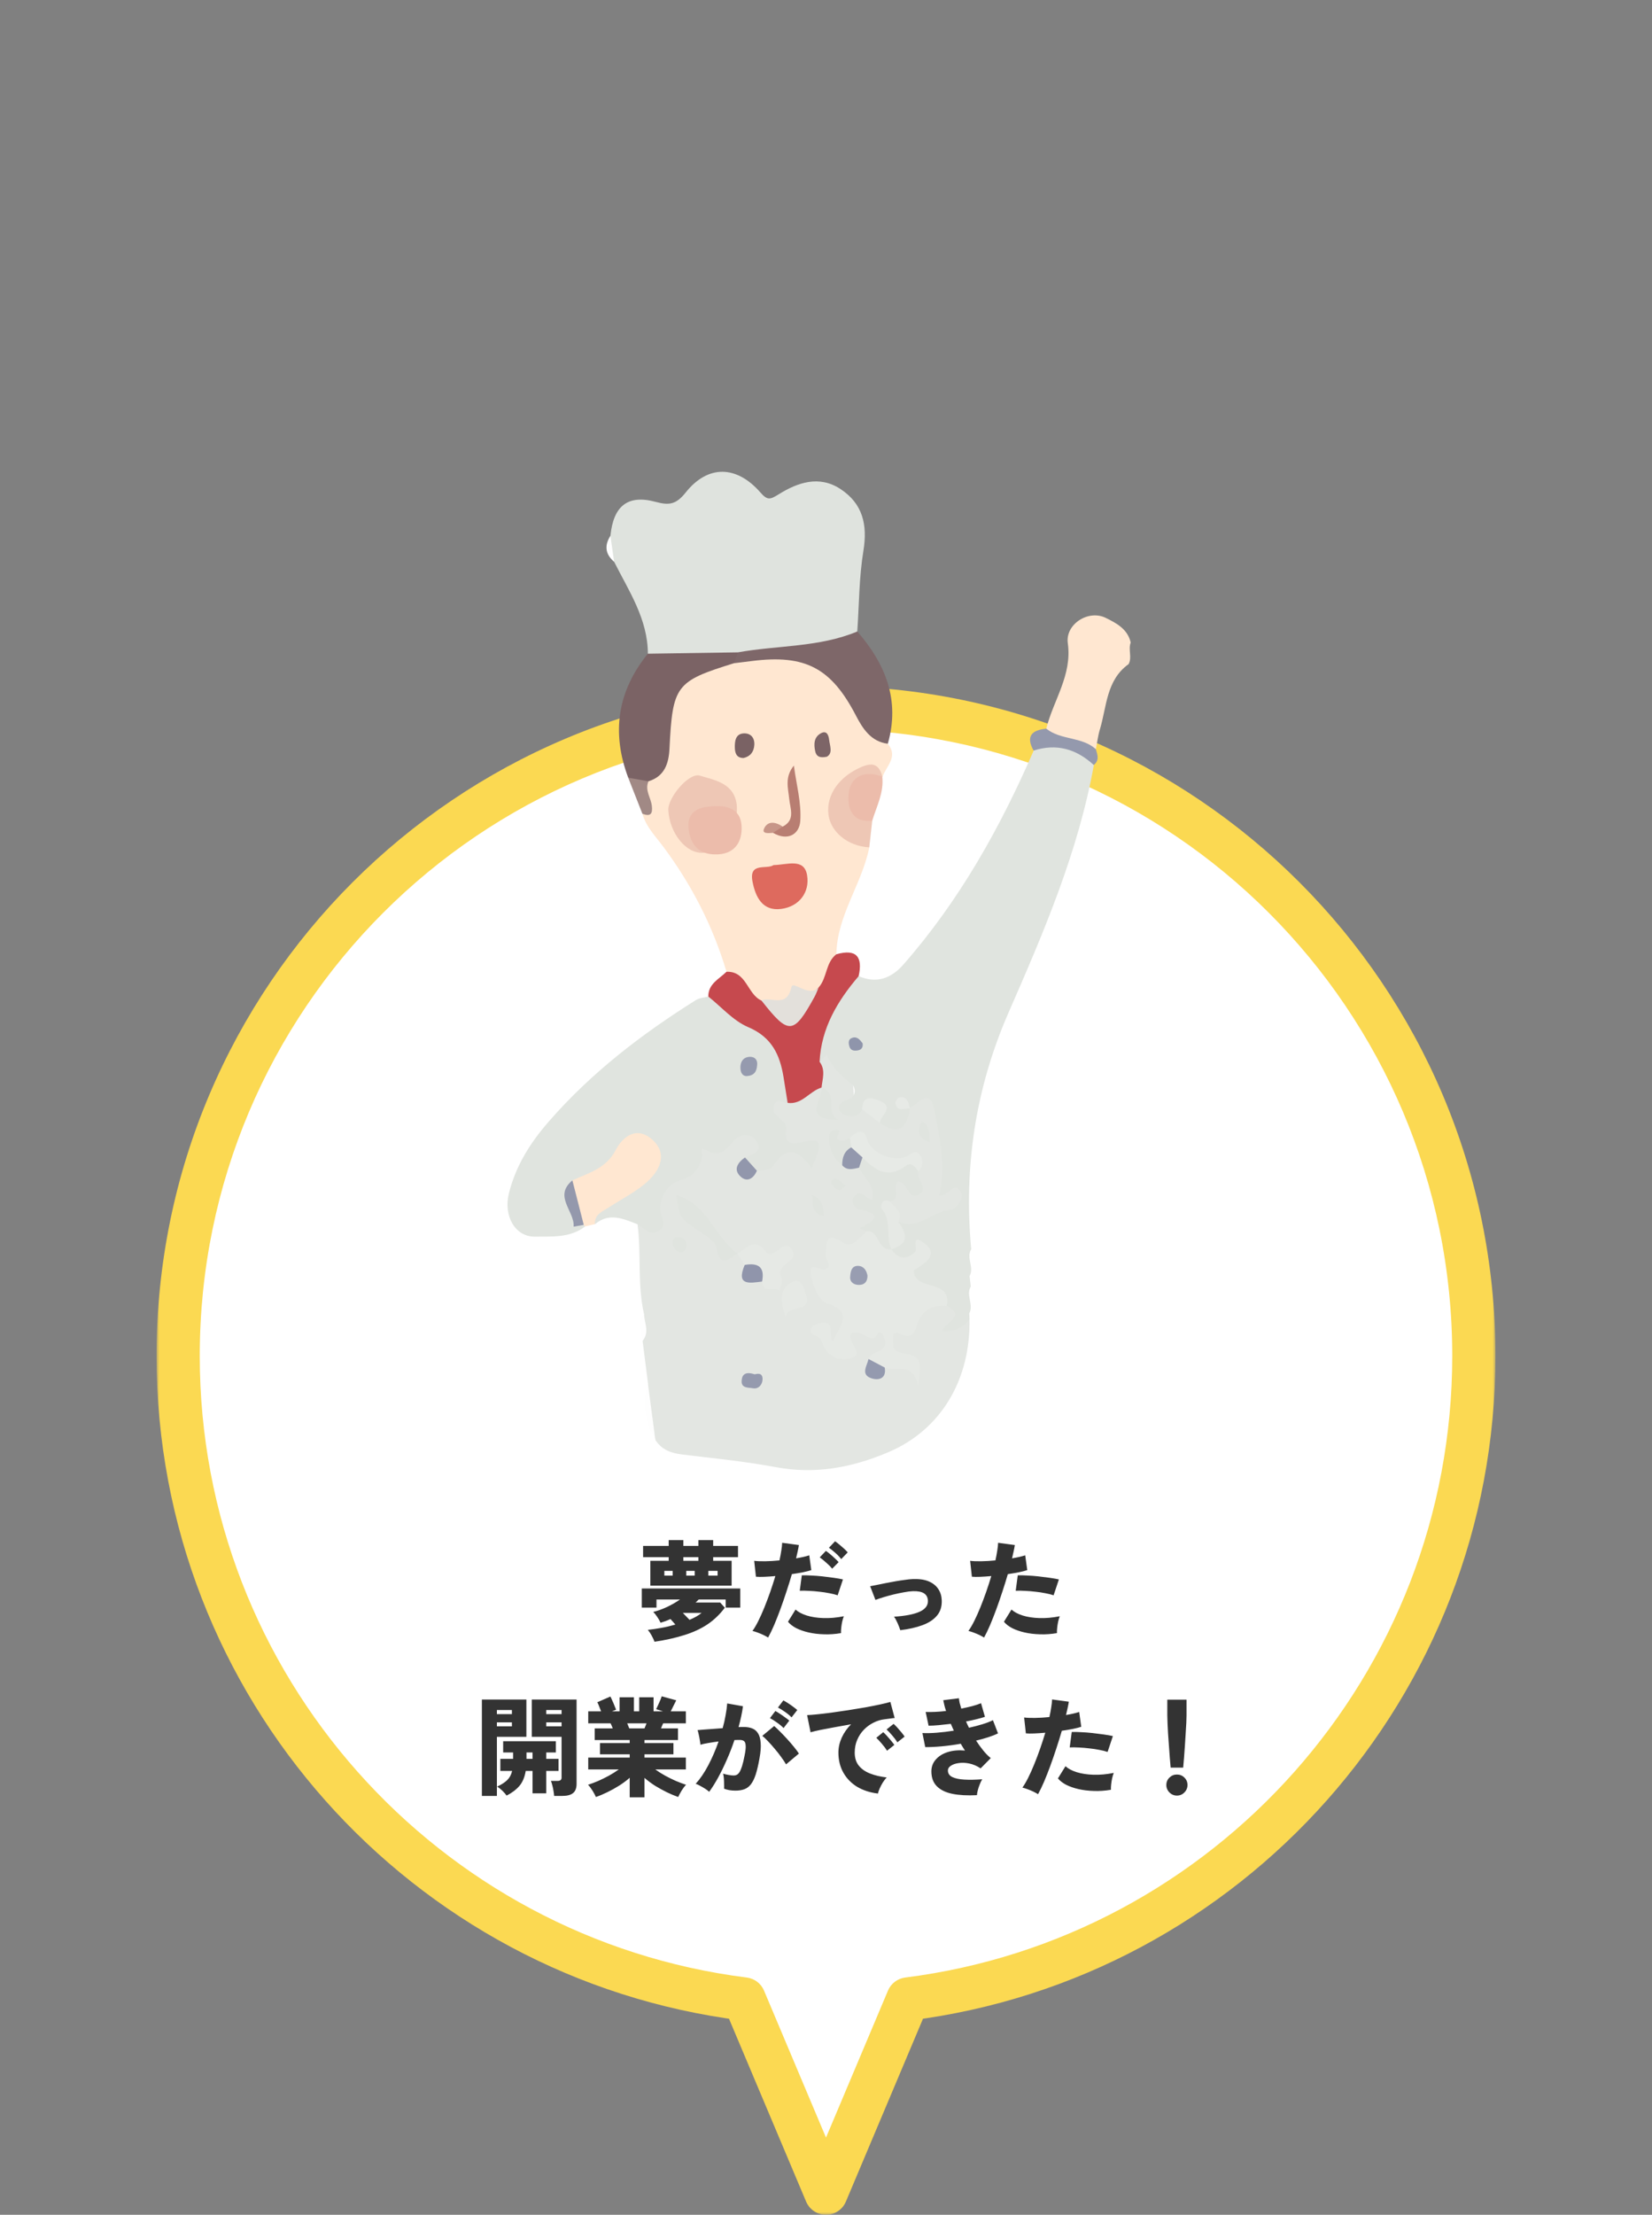 <svg width="306" height="410" viewBox="0 0 306 410" fill="none" xmlns="http://www.w3.org/2000/svg">
<rect x="0" y="0" width="306" height="410" fill="#808080" stroke="none"/>
<mask id="path-1-outside-1_62_373" maskUnits="userSpaceOnUse" x="29" y="127" width="248" height="283" fill="black">
<rect fill="white" x="29" y="127" width="248" height="283"/>
<path fill-rule="evenodd" clip-rule="evenodd" d="M168.167 370.051C227.281 362.595 273 312.137 273 251C273 184.726 219.274 131 153 131C86.726 131 33 184.726 33 251C33 312.137 78.719 362.595 137.833 370.051L153 406L168.167 370.051Z"/>
</mask>
<path fill-rule="evenodd" clip-rule="evenodd" d="M168.167 370.051C227.281 362.595 273 312.137 273 251C273 184.726 219.274 131 153 131C86.726 131 33 184.726 33 251C33 312.137 78.719 362.595 137.833 370.051L153 406L168.167 370.051Z" fill="white"/>
<path d="M168.167 370.051L167.667 366.082C166.251 366.261 165.037 367.18 164.482 368.496L168.167 370.051ZM137.833 370.051L141.518 368.496C140.963 367.18 139.749 366.261 138.333 366.082L137.833 370.051ZM153 406L149.315 407.555C149.94 409.037 151.392 410 153 410C154.608 410 156.06 409.037 156.685 407.555L153 406ZM269 251C269 310.096 224.806 358.875 167.667 366.082L168.668 374.019C229.756 366.314 277 314.178 277 251H269ZM153 135C217.065 135 269 186.935 269 251H277C277 182.517 221.483 127 153 127V135ZM37 251C37 186.935 88.935 135 153 135V127C84.517 127 29 182.517 29 251H37ZM138.333 366.082C81.194 358.875 37 310.096 37 251H29C29 314.178 76.244 366.314 137.332 374.019L138.333 366.082ZM156.685 404.445L141.518 368.496L134.147 371.606L149.315 407.555L156.685 404.445ZM164.482 368.496L149.315 404.445L156.685 407.555L171.853 371.606L164.482 368.496Z" fill="#FBD952" mask="url(#path-1-outside-1_62_373)"/>
<path d="M119.29 243.241C118.026 237.769 118.819 232.141 118.084 226.635C119.671 226.243 121.625 226.526 121.15 223.648C120.775 221.423 122.433 219.295 124.114 218.458C126.639 217.196 128.293 215.705 128.907 212.99C129.115 212.07 129.901 211.652 130.75 211.825C132.689 212.213 134.085 211.429 135.561 210.261C137.243 208.927 139.282 208.804 140.737 210.623C142.263 212.543 140.768 213.852 139.375 215.045C138.959 215.437 138.169 215.995 138.569 216.417C139.258 217.146 139.832 216.068 140.49 215.842C143.232 213.563 146.026 211.46 149.115 212.859C145.133 213.89 144.342 209.898 142.937 207.012C141.662 204.393 142.524 202.553 145.887 202.818C148.155 203.097 149.731 200.467 152.139 201.305C153.796 202.666 152.419 203.923 152.212 205.238C152.631 203.983 153.775 202.786 152.254 201.407C150.931 199.914 151.325 198.084 151.249 196.339C151.582 195.432 151.91 194.203 153.069 194.453C156.928 195.26 159.563 202.248 157.274 205.352C158.078 204.96 159.037 206.238 159.781 205.116C161.464 204.901 162.233 206.46 163.521 207.014C165.691 208.161 166.851 207.028 167.687 205.162C167.906 204.774 168.175 204.424 168.466 204.086C172.345 201.942 173.157 202.274 174.395 205.995C175.491 209.31 174.618 212.834 175.689 216.123C176.129 217.462 175.349 218.976 177.913 219.669C180.09 220.259 178.841 223.211 177.444 223.93C174.183 225.604 171.132 228.808 166.827 226.729C165.75 225.438 164.958 223.984 164.516 222.353C165.003 219.955 164.279 216.079 168.977 218.918C169.486 219.224 169.171 217.671 169.384 217.014C169.341 216.412 169.384 215.295 168.82 215.457C164.259 216.755 161.41 214.293 158.75 211.213C158.621 211.062 158.154 211.292 157.87 211.469C156.526 212.093 155.235 212.512 154.423 210.629C154.543 212.362 155.636 213.497 156.688 214.646C157.567 215.269 158.644 215.448 159.592 215.923C161.465 217.979 164.635 219.821 160.871 222.893C160.178 223.46 160.954 223.409 161.086 223.472C164.6 225.209 161.599 226.856 161.026 228.549C160.666 229.54 159.903 230.35 159.015 230.548C156.195 231.184 154.989 232.689 153.404 235.363C151.441 238.665 153.211 239.163 154.726 240.55C157.487 243.075 157.727 245.771 155.282 247.923C154.09 248.973 153.264 248.592 152.385 246.199C153.01 248.662 153.826 249.637 155.358 249.771C157.43 249.951 156.529 248.278 156.716 247.368C157.106 245.502 158.499 245.53 159.704 245.956C161.232 246.501 163.376 244.63 164.351 247.135C165.24 249.438 163.619 250.728 162.302 252.116C162.161 252.537 161.802 253.089 162.319 253.35C162.938 253.663 163.458 253.002 164.032 252.802C165.823 252.117 167.564 252.082 169.255 252.697C168.804 251.389 167.627 251.501 166.608 251.211C164.177 250.523 164.52 247.083 164.867 247.001C169.026 245.976 170.063 239.6 175.41 240.868C178.845 241.402 177.736 243.421 177.036 245.43C178.113 245.719 178.249 243.595 179.581 244.15C179.806 255.268 174.411 264.707 164.395 268.897C157.602 271.74 150.915 272.953 143.633 271.589C137.925 270.521 132.123 269.956 126.355 269.255C124.31 269.006 122.575 268.387 121.418 266.601C120.231 263.152 119.77 259.607 120.013 255.968C119.688 253.393 119.354 250.811 119.028 248.235C119.986 246.624 118.43 244.869 119.314 243.253L119.29 243.241Z" fill="#E3E6E2"/>
<path d="M168.552 205.179C168.011 208.776 166.464 210.304 162.992 207.881C162.081 206.802 163.079 203.225 159.703 205.36C158.797 207.36 156.587 206.628 155.973 206.08C154.671 204.92 155.651 204.03 157.196 203.49C158.608 202.996 158.553 201.299 157.722 200.663C155.762 199.166 154.138 197.508 153.112 195.274C152.678 195.697 152.252 196.126 151.817 196.549C151.52 196.405 151.156 196.249 151.076 195.974C149.773 191.816 154.681 182.456 159.058 180.7C162.379 182.148 165.101 181.101 167.339 178.553C177.689 166.755 185.254 153.255 191.475 138.938C195.935 136.096 199.878 137.045 202.617 141.606C199.724 157.693 193.311 172.606 186.826 187.419C180.652 201.533 178.511 216.057 179.895 231.242C178.922 232.848 180.501 234.615 179.595 236.227C179.672 236.867 179.75 237.515 179.82 238.157C178.855 239.762 180.41 241.51 179.54 243.124C179.555 243.459 179.57 243.793 179.586 244.135C178.435 245.794 176.766 246.558 174.578 246.428C174.756 244.839 179.16 243.731 175.369 241.722C174.46 240.877 173.896 239.825 172.581 239.223C167.231 236.763 167.196 236.336 171.028 231.514C168.959 233.345 167.189 234.786 165.099 232.363C164.89 231.944 164.84 231.512 164.927 231.062C166.183 229.66 166.013 227.824 166.393 226.157C170.119 227.838 172.69 224.155 176.09 223.977C176.954 223.929 178.817 221.92 177.943 220.565C176.607 218.481 175.469 221.718 173.961 221.317C175.257 215.843 174.055 210.509 173.015 205.299C172.23 201.35 170.102 204.177 168.546 205.187C168.318 205.012 168.097 204.837 167.858 204.685C168.091 204.845 168.325 205.011 168.546 205.187L168.552 205.179Z" fill="#E0E4DF"/>
<path d="M161.021 156.858C159.667 163.664 155.028 169.463 154.924 176.652C154.981 179.3 153.804 181.409 152.054 183.278C151.14 183.948 150.113 184.639 149.004 184.164C148.089 183.773 147.646 182.354 146.832 184.502C145.77 187.312 143.13 186.103 140.997 185.953C138.106 184.726 136.743 181.885 134.572 179.897C132.061 171.465 128.094 163.753 122.843 156.722C121.394 154.778 119.666 153.053 118.996 150.64C120.595 148.454 117.597 145.47 120.25 143.46C121.901 141.727 122.596 139.683 122.793 137.294C123.738 126.007 124.956 124.595 135.82 121.507C139.521 120.843 143.17 120.887 146.933 121.414C153.111 122.281 157.576 124.792 159.53 131.117C160.345 133.738 162.634 135.616 164.443 137.688C166.467 140.105 164.113 141.835 163.47 143.829C159.16 141.714 157.333 144.662 155.457 147.682C153.55 150.743 155.446 152.474 157.56 154.192C158.691 155.111 159.973 155.841 161.022 156.865L161.021 156.858Z" fill="#FFE7D1"/>
<path d="M120.006 121.014C119.984 114.587 116.494 109.431 113.757 103.999C112.792 102.503 112.665 100.881 113.071 99.189C113.616 93.682 116.263 91.511 121.398 92.895C123.893 93.568 125.194 93.447 127.014 91.166C131.149 85.982 136.465 86.136 140.862 91.18C142.163 92.669 142.665 92.478 144.227 91.511C147.762 89.311 151.721 87.939 155.667 90.519C159.792 93.222 160.723 97.115 159.929 101.96C159.122 106.872 159.138 111.917 158.794 116.9C157.57 119.212 155.268 119.502 153.053 119.904C147.675 120.885 142.192 120.965 136.775 121.652C131.162 121.962 125.502 123.58 119.999 121.015L120.006 121.014Z" fill="#DFE3DE"/>
<path d="M145.896 204.163C145.089 204.365 144.099 203.018 143.445 204.436C142.365 206.78 145.841 206.957 145.599 209.059C145.244 212.186 146.939 211.779 149.252 211.291C152.162 210.672 152.411 211.678 150.321 216.233C148.184 213.231 145.898 211.763 143.326 215.657C142.625 216.723 141.339 216.622 140.213 216.734C139.025 216.321 137.953 215.797 138.001 214.276C139.515 213.667 141.547 213.098 139.929 210.986C138.947 209.697 137.092 209.883 136.021 211.078C134.58 212.687 133.489 214.338 130.93 212.964C129.364 212.125 130.202 213.434 130.067 214.073C129.574 216.435 128.418 217.817 125.725 218.582C123.793 219.13 122.14 221.565 122.309 224.066C122.401 225.421 123.755 226.815 121.958 227.886C120.29 228.882 119.323 227.262 118.1 226.641C115.472 225.627 112.844 224.394 110.205 226.623C108.724 224.214 110.948 223.555 112.215 222.568C114.391 220.876 117.062 219.836 118.993 217.84C120.512 216.272 121.806 214.162 119.79 212.3C117.799 210.464 116.014 212.177 114.969 213.793C113.076 216.735 110.282 218.179 107.209 219.338C104.91 222.034 106.602 224.268 108.027 226.523C108.151 226.689 108.269 226.864 108.387 227.038C105.608 229.198 102.188 228.889 99.069 228.927C95.418 228.971 93.236 225.082 94.251 220.969C95.509 215.873 98.145 211.633 101.659 207.607C109.528 198.573 118.842 191.447 128.893 185.138C129.549 184.73 130.435 184.686 131.213 184.48C141.577 187.244 147.666 195.408 145.904 204.162L145.896 204.163Z" fill="#E0E4DF"/>
<path d="M145.896 204.163C145.641 202.566 145.395 200.974 145.132 199.378C144.455 195.247 142.949 191.986 138.587 190.141C135.821 188.97 133.64 186.413 131.197 184.475C131.185 182.114 133.199 181.241 134.565 179.898C138.311 179.739 138.388 184.037 141.031 185.217C143.475 185.443 144.725 189.257 147.061 188.115C148.964 187.183 149.806 184.365 151.633 182.8C153.234 181.023 152.891 178.208 154.917 176.654C158.661 175.596 159.846 177.144 159.044 180.709C155.123 185.301 152.12 190.314 151.811 196.557C152.963 198.08 152.34 199.728 152.167 201.353L152.193 201.327C149.951 201.967 148.594 204.538 145.896 204.163Z" fill="#C6494E"/>
<path d="M120.006 121.014C125.562 120.931 131.117 120.848 136.665 120.766C137.39 121.768 136.375 122.165 135.958 122.776C125.15 126.12 124.592 126.881 124.006 138.611C123.871 141.306 123.115 143.717 120.119 144.632C118.709 145.309 117.476 144.996 116.368 143.972C113.232 135.631 114.356 127.97 119.999 121.015L120.006 121.014Z" fill="#7B6365"/>
<path d="M193.8 134.886C195.109 129.622 198.623 124.996 197.79 119.071C197.297 115.567 201.591 112.798 204.806 114.377C206.746 115.328 208.882 116.436 209.441 118.951C208.939 120.246 209.733 121.663 209.053 122.938C204.896 125.915 205.019 130.778 203.736 135.014C203.373 136.203 203.233 137.465 202.985 138.69C199.849 137.598 195.81 138.694 193.801 134.893L193.8 134.886Z" fill="#FFE7D1"/>
<path d="M135.958 122.776C136.192 122.109 136.426 121.442 136.666 120.766C144.039 119.441 151.717 119.861 158.801 116.899C164.021 122.917 166.756 129.614 164.45 137.68C161.304 137.291 159.79 134.85 158.556 132.49C154.004 123.721 149.234 121.111 139.334 122.36C138.212 122.508 137.088 122.634 135.958 122.776Z" fill="#7E6769"/>
<path d="M106.025 218.514C109.029 217.108 112.259 216.367 114.082 212.835C115.27 210.534 117.9 208.293 120.886 211.021C123.614 213.507 122.289 216.381 120.351 218.319C118.238 220.434 115.377 221.814 112.818 223.483C111.613 224.272 110.105 224.763 110.189 226.617C109.586 226.756 108.982 226.894 108.372 227.033L108.122 226.751C105.994 224.37 105.132 221.668 106.019 218.522L106.025 218.514Z" fill="#FFE7D1"/>
<path d="M161.021 156.858C157 156.651 153.831 153.975 153.45 150.763C153.011 147.047 155.558 143.682 159.582 141.973C161.937 140.974 162.878 141.728 163.469 143.822L163.426 143.777C157.428 146.215 157.155 147.414 161.567 151.907C161.382 153.556 161.205 155.203 161.02 156.851L161.021 156.858Z" fill="#EEC7B5"/>
<path d="M161.568 151.914C157.498 152.386 156.893 149.08 157.223 146.71C157.656 143.617 160.295 142.552 163.427 143.784C163.748 146.711 162.386 149.246 161.568 151.914Z" fill="#ECBCAB"/>
<path d="M193.8 134.886C196.492 137.047 200.37 136.337 202.984 138.683C203.296 139.717 203.683 140.763 202.596 141.616C199.381 138.654 195.714 137.581 191.455 138.948C189.963 136.292 191.114 135.153 193.793 134.887L193.8 134.886Z" fill="#9499AD"/>
<path d="M116.368 143.972C117.619 144.195 118.868 144.41 120.119 144.632C119.398 146.257 120.545 147.634 120.736 149.137C120.936 150.647 120.5 151.224 118.989 150.641C118.118 148.422 117.239 146.198 116.369 143.979L116.368 143.972Z" fill="#A18985"/>
<path d="M119.99 255.957C120.458 259.501 120.926 263.045 121.394 266.59C119.38 263.249 118.919 259.704 119.99 255.957Z" fill="#FEFEFE"/>
<path d="M119.29 243.241C119.35 244.908 120.375 246.638 119.005 248.224C119.004 246.556 117.891 244.83 119.29 243.241Z" fill="#FEFEFE"/>
<path d="M113.071 99.189C113.297 100.79 113.531 102.397 113.758 103.999C112.11 102.6 111.919 100.987 113.071 99.189Z" fill="#FEFEFE"/>
<path d="M165.092 231.259C166.38 232.984 167.662 233.385 169.505 231.774C170.062 231.283 168.576 228.063 171.319 230.225C172.87 231.446 172.715 232.6 171.331 233.749C170.619 234.34 169.81 234.805 169.207 235.222C169.55 239.207 176.361 236.61 175.363 241.738C172.411 241.484 170.546 242.754 169.748 245.632C169.412 246.854 168.72 247.648 167.282 247.172C166.486 246.911 165.345 245.914 165.382 247.796C165.4 248.818 165.226 250.106 166.853 250.403C170.593 251.087 170.801 251.447 170.065 256.562C169.077 251.96 165.972 253.979 163.881 253.158C162.311 253.732 161.622 252.616 160.894 251.585C161.203 250.718 161.976 250.477 162.733 250.172C164.129 249.607 164.18 248.386 163.655 247.351C162.673 245.396 162.448 247.906 161.703 247.799C160.331 247.6 159.228 246.232 157.736 246.787C156.657 248.473 160.283 250.503 157.742 251.373C155.468 252.156 152.955 251.069 152.128 248.135C151.838 247.098 149.642 247.417 150.275 245.842C150.49 245.308 151.589 244.936 152.324 244.854C154.746 244.585 153.323 246.931 154.266 248.372C155.551 245.306 158.319 242.892 153.051 241.218C151.631 240.769 150.482 237.827 150.188 235.883C149.799 233.323 151.808 235.245 152.725 234.985C154.516 234.478 152.82 233.268 152.947 232.403C153.21 230.627 152.478 227.578 156.238 230.073C157.994 231.239 159.255 228.768 160.703 227.882C163.504 227.263 163.975 229.673 165.09 231.245L165.092 231.259Z" fill="#E6E9E5"/>
<path d="M165.092 231.259C162.504 231.601 162.968 227.97 160.705 227.896C160.15 227.845 159.006 227.491 159.416 227.276C162.338 225.749 163.326 224.756 159.121 223.877C158.053 223.653 157.638 222.288 158.169 221.545C159.305 219.954 160.324 221.853 161.499 222.108C162.254 219.411 159.984 218.065 159.118 216.161C158.707 215.096 159.147 214.387 160.067 213.87C162.645 214.839 164.937 217.184 168.122 215.045C169.029 214.435 170.358 215.144 170.079 216.798C169.692 218.297 172.157 220.064 170.192 221.142C168.209 222.238 168.247 218.985 166.35 218.687C165.134 219.506 167.024 221.905 164.903 222.411C164.424 225.371 166.986 228.266 165.085 231.26L165.092 231.259Z" fill="#E0E4DF"/>
<path d="M137.943 234.165C137.492 233.464 137.042 232.77 136.591 232.069C138.281 231.129 139.754 228.93 141.862 231.709C143.332 233.651 145.488 228.377 146.907 231.811C147.681 233.676 143.467 233.955 144.775 236.598C145.062 237.167 144.546 238.135 144.402 238.922C143.429 238.151 141.325 239.555 141.158 237.237C140.356 235.931 139.227 234.968 137.943 234.165Z" fill="#E6E9E5"/>
<path d="M136.591 232.069C134.983 232.961 133.399 234.926 132.724 230.978C132.474 229.526 130.039 228.37 128.492 227.236C125.923 225.344 125.879 225.394 125.28 221.245C131.081 222.914 132.4 229.023 136.591 232.069Z" fill="#E0E4DF"/>
<path d="M170.088 216.804C169.522 216.008 168.796 215.058 167.812 215.802C164.485 218.305 162.085 216.632 159.754 214.27C158.277 214.611 157.754 213.525 157.156 212.543C156.977 211.857 156.992 211.19 157.432 210.59C159.084 209.036 160.144 209.137 160.61 210.895C161.261 213.332 165.261 215.152 167.782 214.131C168.622 213.794 169.461 212.666 170.325 213.73C171.085 214.661 171.081 215.853 170.088 216.804Z" fill="#E7EAE6"/>
<path d="M165.092 231.259C164.011 228.893 165.237 225.988 163.303 223.749C163.035 223.441 163.3 221.621 164.911 222.41C165.6 223.585 167.415 224.311 166.393 226.157C167.965 228.371 168.477 230.307 165.092 231.259Z" fill="#E6E9E5"/>
<path d="M145.478 243.805C144.586 240.763 144.315 238.546 146.694 237.339C148.436 236.458 148.866 238.384 149.211 239.392C150.594 243.386 146.103 241.17 145.471 243.806L145.478 243.805Z" fill="#E6E9E5"/>
<path d="M159.696 205.361C159.754 202.808 161.299 203.094 162.901 203.76C165.928 205.028 162.97 206.501 162.984 207.882C161.886 207.04 160.788 206.205 159.696 205.361Z" fill="#E7EAE6"/>
<path d="M157.432 210.59C157.512 211.194 157.599 211.797 157.686 212.4C157.663 213.778 157.247 214.952 156.009 215.716C154.526 214.566 153.727 213.055 153.59 211.186C153.53 210.345 153.548 209.377 154.507 209.214C156.574 208.86 154.449 210.494 155.267 210.979C156.228 211.554 156.745 210.871 157.432 210.59Z" fill="#E0E4DF"/>
<path d="M152.166 201.345C155.459 202.359 152.643 205.737 155.236 207.311C148.54 207.288 152.326 203.555 152.192 201.32L152.166 201.345Z" fill="#E0E4DF"/>
<path d="M137.943 234.165C140.417 233.729 141.707 234.524 141.158 237.237C138.807 237.547 136.303 238.024 137.943 234.165Z" fill="#9095AB"/>
<path d="M156.002 215.717C156.002 214.327 156.339 213.112 157.678 212.401C158.367 213.02 159.064 213.644 159.753 214.263C159.544 214.898 159.327 215.526 159.119 216.161C158.028 216.378 156.904 216.782 156.001 215.709L156.002 215.717Z" fill="#9398AD"/>
<path d="M139.747 254.408C139.885 254.455 141.258 253.835 141.248 255.307C141.239 256.288 140.525 257.201 139.445 256.993C138.694 256.851 137.341 257.015 137.374 255.716C137.398 254.842 137.691 253.743 139.746 254.401L139.747 254.408Z" fill="#959AAE"/>
<path d="M137.993 214.27C138.73 215.087 139.468 215.911 140.205 216.728C139.586 218.134 138.432 218.923 137.222 217.846C135.763 216.547 136.613 215.235 137.993 214.27Z" fill="#9297AC"/>
<path d="M160.886 251.586C161.885 252.113 162.882 252.632 163.874 253.159C164.23 255.138 162.846 255.57 161.538 255.187C159.331 254.542 160.57 252.901 160.879 251.587L160.886 251.586Z" fill="#949AAF"/>
<path d="M170.743 207.589C172.335 208.454 172.127 209.981 172.214 211.417C170.223 210.817 169.733 209.541 170.743 207.589Z" fill="#E0E4DF"/>
<path d="M150.353 221.239C152.181 221.839 152.544 223.203 152.553 225.103C150.023 224.662 150.782 222.602 150.353 221.239Z" fill="#E0E4DF"/>
<path d="M126.263 231.846C125.335 231.8 124.817 231.254 124.675 230.402C124.568 229.758 124.647 229.024 125.506 228.998C126.373 228.971 127.044 229.453 127.164 230.359C127.252 231.027 126.969 231.599 126.256 231.847L126.263 231.846Z" fill="#E0E4DF"/>
<path d="M156.653 219.537C156.047 219.931 155.597 220.4 155.395 220.31C154.881 220.078 154.251 219.678 154.077 219.197C153.769 218.36 154.478 218.076 155.123 218.305C155.628 218.48 156.012 219 156.645 219.53L156.653 219.537Z" fill="#E0E4DF"/>
<path d="M159.787 193.141C159.885 193.889 159.588 194.352 158.827 194.46C158.159 194.556 157.549 194.475 157.329 193.7C157.15 193.065 157.095 192.37 157.86 192.123C158.791 191.81 159.301 192.51 159.787 193.148L159.787 193.141Z" fill="#8F95AB"/>
<path d="M168.552 205.179C167.563 205.112 166.227 205.961 165.863 204.261C165.799 203.941 166.239 203.231 166.546 203.169C168.127 202.843 168.233 204.146 168.551 205.172L168.552 205.179Z" fill="#E7EAE6"/>
<path d="M136.482 149.223C136.774 153.375 133.57 157.749 130.141 157.872C127.055 157.987 124.054 154.265 123.791 149.999C123.651 147.721 127.581 142.974 129.621 143.582C132.516 144.451 136.139 145.025 136.489 149.222L136.482 149.223Z" fill="#EEC7B5"/>
<path d="M143.271 160.146C145.825 160.094 148.95 158.782 149.495 162.016C150.021 165.114 148.102 167.811 144.709 168.259C141.215 168.72 139.937 166.022 139.391 163.219C138.66 159.512 142.063 161.023 143.271 160.146Z" fill="#DE6A5E"/>
<path d="M151.639 182.792C151.386 183.374 151.181 183.979 150.88 184.523C146.98 191.6 146.102 191.657 141.037 185.209C142.816 184.389 145.729 186.725 146.591 182.734C146.877 181.409 149.836 184.763 151.639 182.792Z" fill="#E3E0DB"/>
<path d="M144.978 153.023C147.375 151.785 146.365 149.731 146.187 147.89C145.988 145.882 145.305 143.866 147.048 141.727C147.5 145.149 148.462 148.606 148.235 151.986C148.067 154.48 145.88 155.75 143.185 154.174C142.855 152.345 143.981 152.782 144.978 153.023Z" fill="#B87E72"/>
<path d="M137.727 140.324C136.388 140.319 136.131 139.372 136.113 138.351C136.092 137.19 136.255 135.881 137.689 135.772C138.97 135.669 139.811 136.494 139.72 137.911C139.638 139.172 139.004 140.024 137.727 140.324Z" fill="#7A6264"/>
<path d="M153.152 140.087C151.806 140.367 151.203 140.008 150.999 139.069C150.713 137.739 150.758 136.416 152.1 135.72C153.146 135.172 153.485 136.129 153.574 136.915C153.706 138.082 154.323 139.427 153.152 140.087Z" fill="#7D6567"/>
<path d="M144.978 153.023C144.378 153.41 143.786 153.795 143.185 154.174C142.454 154.234 141.109 154.405 141.502 153.453C142.158 151.882 143.675 152.127 144.978 153.023Z" fill="#C79688"/>
<path d="M106.025 218.514C106.724 221.26 107.431 224.005 108.129 226.743C107.5 226.856 106.871 226.968 106.249 227.079C106.486 224.217 102.458 221.465 106.025 218.514Z" fill="#9498AC"/>
<path d="M138.552 199.179C137.796 199.323 137.262 198.881 137.168 197.95C137.064 196.94 137.39 195.975 138.394 195.711C139.349 195.46 140.35 195.84 140.25 197.082C140.185 197.976 139.992 199.003 138.545 199.18L138.552 199.179Z" fill="#959AAE"/>
<path d="M160.685 236.157C160.694 237.334 160.033 237.926 158.942 237.858C158.138 237.81 157.401 237.322 157.475 236.391C157.546 235.489 157.665 234.34 158.901 234.337C159.933 234.34 160.513 235.134 160.685 236.157Z" fill="#989DB1"/>
<path d="M131.718 149.284C134.551 148.995 137.182 149.666 137.365 152.9C137.512 155.541 136.348 158.01 132.958 158.163C129.886 158.3 128.086 156.845 127.603 153.827C127.092 150.662 128.837 149.463 131.71 149.286L131.718 149.284Z" fill="#ECBCAB"/>
<path d="M120.46 293.54V288.94H123.86V288.26H119.12V286.18H123.86V285.1H126.58V286.18H129.36V285.1H132.1V286.18H136.7V288.26H132.1V288.94H135.52V293.54H120.46ZM121.24 303.92C121.12 303.587 120.94 303.2 120.7 302.76C120.46 302.333 120.227 301.987 120 301.72C120.747 301.64 121.567 301.52 122.46 301.36C123.353 301.2 124.233 300.993 125.1 300.74C124.98 300.593 124.84 300.433 124.68 300.26C124.52 300.073 124.36 299.893 124.2 299.72C123.907 299.853 123.6 299.98 123.28 300.1C122.973 300.207 122.667 300.307 122.36 300.4C122.2 300.053 121.993 299.693 121.74 299.32C121.487 298.933 121.24 298.627 121 298.4C121.853 298.187 122.707 297.88 123.56 297.48C124.427 297.067 125.227 296.607 125.96 296.1H121.6V297.6H118.88V294.06H137.12V297.6H134.42V296.1H129.42C129.327 296.193 129.233 296.287 129.14 296.38C129.047 296.473 128.947 296.567 128.84 296.66H133.4L134.26 297.62C133.353 298.833 132.293 299.853 131.08 300.68C129.867 301.493 128.453 302.153 126.84 302.66C125.227 303.18 123.36 303.6 121.24 303.92ZM127.72 299.86C128.68 299.46 129.427 299.033 129.96 298.58H126.48C126.667 298.767 126.873 298.98 127.1 299.22C127.327 299.447 127.533 299.66 127.72 299.86ZM126.58 288.94H129.36V288.26H126.58V288.94ZM131.2 291.68H132.92V290.8H131.2V291.68ZM127.12 291.68H128.68V290.8H127.12V291.68ZM123.06 291.68H124.6V290.8H123.06V291.68ZM142.28 303.14C142.04 302.993 141.747 302.833 141.4 302.66C141.053 302.5 140.7 302.353 140.34 302.22C139.993 302.087 139.673 301.987 139.38 301.92C139.727 301.44 140.087 300.827 140.46 300.08C140.833 299.333 141.207 298.5 141.58 297.58C141.953 296.66 142.313 295.707 142.66 294.72C143.007 293.72 143.327 292.733 143.62 291.76C142.887 291.827 142.2 291.873 141.56 291.9C140.933 291.927 140.42 291.92 140.02 291.88L139.7 288.94C140.233 289.007 140.913 289.033 141.74 289.02C142.58 289.007 143.46 288.953 144.38 288.86C144.527 288.207 144.64 287.607 144.72 287.06C144.813 286.5 144.867 286.013 144.88 285.6L147.98 286.02C147.927 286.367 147.853 286.747 147.76 287.16C147.667 287.573 147.567 288.013 147.46 288.48C148.433 288.32 149.247 288.133 149.9 287.92L150.28 290.66C149.88 290.793 149.36 290.927 148.72 291.06C148.093 291.18 147.413 291.293 146.68 291.4C146.373 292.467 146.033 293.56 145.66 294.68C145.3 295.787 144.927 296.867 144.54 297.92C144.153 298.973 143.767 299.953 143.38 300.86C142.993 301.753 142.627 302.513 142.28 303.14ZM155.78 302.32C154.7 302.507 153.647 302.58 152.62 302.54C151.607 302.513 150.66 302.4 149.78 302.2C148.913 302 148.147 301.733 147.48 301.4C146.827 301.053 146.32 300.66 145.96 300.22L147.36 297.96C147.853 298.413 148.54 298.78 149.42 299.06C150.313 299.34 151.347 299.5 152.52 299.54C153.693 299.58 154.953 299.467 156.3 299.2C156.193 299.48 156.093 299.813 156 300.2C155.92 300.573 155.86 300.953 155.82 301.34C155.78 301.713 155.767 302.04 155.78 302.32ZM155.16 295.32C154.733 295.173 154.227 295.047 153.64 294.94C153.053 294.82 152.433 294.727 151.78 294.66C151.127 294.58 150.487 294.527 149.86 294.5C149.233 294.46 148.66 294.453 148.14 294.48L148.52 291.62C149.013 291.607 149.593 291.62 150.26 291.66C150.94 291.687 151.64 291.74 152.36 291.82C153.08 291.9 153.767 291.987 154.42 292.08C155.087 292.173 155.66 292.273 156.14 292.38L155.16 295.32ZM154.14 290.4C153.847 290.027 153.473 289.647 153.02 289.26C152.58 288.86 152.187 288.54 151.84 288.3L152.98 287.1C153.18 287.233 153.433 287.427 153.74 287.68C154.047 287.933 154.347 288.2 154.64 288.48C154.933 288.747 155.167 288.98 155.34 289.18L154.14 290.4ZM155.82 288.62C155.527 288.233 155.16 287.847 154.72 287.46C154.28 287.073 153.887 286.76 153.54 286.52L154.68 285.32C154.88 285.453 155.133 285.647 155.44 285.9C155.747 286.153 156.047 286.413 156.34 286.68C156.633 286.947 156.86 287.18 157.02 287.38L155.82 288.62ZM166.76 301.78C166.64 301.393 166.473 300.96 166.26 300.48C166.047 299.987 165.827 299.587 165.6 299.28C167.613 299.16 169.167 298.867 170.26 298.4C171.367 297.92 171.907 297.233 171.88 296.34C171.853 295.713 171.613 295.253 171.16 294.96C170.707 294.667 170.02 294.533 169.1 294.56C168.633 294.573 168.087 294.64 167.46 294.76C166.847 294.867 166.207 295 165.54 295.16C164.873 295.32 164.24 295.493 163.64 295.68C163.053 295.853 162.56 296.02 162.16 296.18L161.18 293.64C161.5 293.573 161.913 293.493 162.42 293.4C162.94 293.293 163.5 293.18 164.1 293.06C164.7 292.94 165.307 292.827 165.92 292.72C166.547 292.613 167.127 292.527 167.66 292.46C168.193 292.38 168.647 292.333 169.02 292.32C170.233 292.267 171.233 292.407 172.02 292.74C172.807 293.073 173.4 293.547 173.8 294.16C174.2 294.76 174.413 295.46 174.44 296.26C174.48 297.407 174.18 298.353 173.54 299.1C172.913 299.847 172.013 300.433 170.84 300.86C169.68 301.287 168.32 301.593 166.76 301.78ZM182.28 303.14C182.04 302.993 181.747 302.833 181.4 302.66C181.053 302.5 180.7 302.353 180.34 302.22C179.993 302.087 179.673 301.987 179.38 301.92C179.727 301.44 180.087 300.827 180.46 300.08C180.833 299.333 181.207 298.5 181.58 297.58C181.953 296.66 182.313 295.707 182.66 294.72C183.007 293.72 183.327 292.733 183.62 291.76C182.887 291.827 182.2 291.873 181.56 291.9C180.933 291.927 180.42 291.92 180.02 291.88L179.7 288.94C180.233 289.007 180.913 289.033 181.74 289.02C182.58 289.007 183.46 288.953 184.38 288.86C184.527 288.207 184.64 287.607 184.72 287.06C184.813 286.5 184.867 286.013 184.88 285.6L187.98 286.02C187.927 286.367 187.853 286.747 187.76 287.16C187.667 287.573 187.567 288.013 187.46 288.48C188.433 288.32 189.247 288.133 189.9 287.92L190.28 290.66C189.88 290.793 189.36 290.927 188.72 291.06C188.093 291.18 187.413 291.293 186.68 291.4C186.373 292.467 186.033 293.56 185.66 294.68C185.3 295.787 184.927 296.867 184.54 297.92C184.153 298.973 183.767 299.953 183.38 300.86C182.993 301.753 182.627 302.513 182.28 303.14ZM195.78 302.32C194.7 302.507 193.647 302.58 192.62 302.54C191.607 302.513 190.66 302.4 189.78 302.2C188.913 302 188.147 301.733 187.48 301.4C186.827 301.053 186.32 300.66 185.96 300.22L187.36 297.96C187.853 298.413 188.54 298.78 189.42 299.06C190.313 299.34 191.347 299.5 192.52 299.54C193.693 299.58 194.953 299.467 196.3 299.2C196.193 299.48 196.093 299.813 196 300.2C195.92 300.573 195.86 300.953 195.82 301.34C195.78 301.713 195.767 302.04 195.78 302.32ZM195.16 295.32C194.733 295.173 194.227 295.047 193.64 294.94C193.053 294.82 192.433 294.727 191.78 294.66C191.127 294.58 190.487 294.527 189.86 294.5C189.233 294.46 188.66 294.453 188.14 294.48L188.52 291.62C189.013 291.607 189.593 291.62 190.26 291.66C190.94 291.687 191.64 291.74 192.36 291.82C193.08 291.9 193.767 291.987 194.42 292.08C195.087 292.173 195.66 292.273 196.14 292.38L195.16 295.32ZM102.64 332.46C102.627 332.193 102.587 331.88 102.52 331.52C102.467 331.16 102.393 330.813 102.3 330.48C102.22 330.133 102.133 329.867 102.04 329.68H103.28C103.773 329.68 104.02 329.48 104.02 329.08V321.52H98.5V314.62H106.8V330.22C106.8 331.007 106.587 331.573 106.16 331.92C105.747 332.28 105.08 332.46 104.16 332.46H102.64ZM89.26 332.46V314.62H97.5V321.52H92.04V332.46H89.26ZM93.84 332.4C93.68 332.16 93.427 331.867 93.08 331.52C92.733 331.187 92.4 330.927 92.08 330.74C92.907 330.353 93.533 329.947 93.96 329.52C94.4 329.093 94.7 328.533 94.86 327.84H92.68V325.6H95.04V324.42H93.2V322.34H102.96V324.42H101.18V325.6H103.46V327.84H101.18V331.98H98.64V327.84H97.38C97.18 329.013 96.787 329.94 96.2 330.62C95.613 331.3 94.827 331.893 93.84 332.4ZM101.18 317.32H104.02V316.56H101.18V317.32ZM92.04 317.32H94.82V316.56H92.04V317.32ZM101.18 319.58H104.02V318.84H101.18V319.58ZM92.04 319.58H94.82V318.84H92.04V319.58ZM97.52 325.6H98.64V324.42H97.52V325.6ZM116.64 332.72V329.1C116.053 329.62 115.4 330.107 114.68 330.56C113.96 331.013 113.227 331.42 112.48 331.78C111.747 332.14 111.047 332.433 110.38 332.66C110.247 332.34 110.04 331.953 109.76 331.5C109.48 331.047 109.2 330.68 108.92 330.4C109.493 330.213 110.113 329.98 110.78 329.7C111.447 329.407 112.113 329.08 112.78 328.72C113.447 328.347 114.06 327.96 114.62 327.56H108.96V325.36H116.64V324.76H111.14V322.68H116.64V322.12H110.16V319.96H113.5C113.433 319.787 113.367 319.62 113.3 319.46C113.233 319.287 113.167 319.14 113.1 319.02H108.96V316.8H111.34C111.233 316.507 111.113 316.2 110.98 315.88C110.86 315.56 110.747 315.307 110.64 315.12L113.06 314.06C113.167 314.247 113.287 314.5 113.42 314.82C113.567 315.127 113.7 315.44 113.82 315.76C113.953 316.067 114.053 316.313 114.12 316.5L113.36 316.8H114.76V314.2H117.42V316.8H118.4V314.2H121.06V316.8H122.8L121.54 316.4C121.633 316.227 121.747 315.987 121.88 315.68C122.027 315.36 122.167 315.047 122.3 314.74C122.433 314.42 122.52 314.18 122.56 314.02L125.26 314.76C125.14 315.013 124.973 315.347 124.76 315.76C124.56 316.173 124.387 316.52 124.24 316.8H127.04V319.02H122.84C122.773 319.14 122.707 319.287 122.64 319.46C122.573 319.62 122.507 319.787 122.44 319.96H125.58V322.12H119.38V322.68H124.74V324.76H119.38V325.36H127.04V327.56H121.38C121.94 327.96 122.553 328.347 123.22 328.72C123.887 329.08 124.553 329.407 125.22 329.7C125.887 329.98 126.507 330.213 127.08 330.4C126.8 330.68 126.52 331.047 126.24 331.5C125.973 331.953 125.767 332.34 125.62 332.66C124.967 332.433 124.267 332.14 123.52 331.78C122.787 331.42 122.06 331.02 121.34 330.58C120.633 330.127 119.98 329.64 119.38 329.12V332.72H116.64ZM116.56 319.96H119.38C119.433 319.827 119.493 319.68 119.56 319.52C119.627 319.36 119.693 319.193 119.76 319.02H116.18C116.247 319.193 116.313 319.36 116.38 319.52C116.447 319.68 116.507 319.827 116.56 319.96ZM131.36 331.7C131.2 331.54 130.967 331.36 130.66 331.16C130.353 330.96 130.033 330.773 129.7 330.6C129.38 330.413 129.1 330.287 128.86 330.22C129.687 329.313 130.467 328.167 131.2 326.78C131.933 325.38 132.567 323.913 133.1 322.38C132.46 322.46 131.84 322.553 131.24 322.66C130.653 322.753 130.153 322.86 129.74 322.98C129.727 322.753 129.687 322.467 129.62 322.12C129.567 321.76 129.5 321.413 129.42 321.08C129.353 320.733 129.28 320.467 129.2 320.28C129.493 320.253 129.887 320.22 130.38 320.18C130.873 320.14 131.42 320.1 132.02 320.06C132.633 320.007 133.247 319.96 133.86 319.92C134.087 319.107 134.267 318.313 134.4 317.54C134.547 316.767 134.647 316.033 134.7 315.34L137.62 315.86C137.46 317.06 137.187 318.347 136.8 319.72C137.013 319.707 137.2 319.7 137.36 319.7C137.533 319.7 137.687 319.7 137.82 319.7C138.38 319.7 138.88 319.787 139.32 319.96C139.773 320.133 140.133 320.433 140.4 320.86C140.68 321.287 140.847 321.88 140.9 322.64C140.967 323.387 140.893 324.34 140.68 325.5C140.467 326.713 140.233 327.713 139.98 328.5C139.727 329.273 139.427 329.88 139.08 330.32C138.747 330.747 138.347 331.047 137.88 331.22C137.413 331.393 136.86 331.48 136.22 331.48C135.42 331.48 134.72 331.36 134.12 331.12C134.133 330.867 134.133 330.573 134.12 330.24C134.12 329.893 134.107 329.553 134.08 329.22C134.053 328.873 134.007 328.58 133.94 328.34C134.247 328.433 134.587 328.513 134.96 328.58C135.333 328.647 135.653 328.68 135.92 328.68C136.12 328.68 136.3 328.64 136.46 328.56C136.633 328.48 136.8 328.32 136.96 328.08C137.12 327.84 137.28 327.473 137.44 326.98C137.6 326.487 137.76 325.82 137.92 324.98C138.093 324.14 138.16 323.52 138.12 323.12C138.093 322.707 137.987 322.433 137.8 322.3C137.613 322.167 137.367 322.1 137.06 322.1C136.927 322.1 136.773 322.1 136.6 322.1C136.427 322.1 136.24 322.107 136.04 322.12C135.627 323.36 135.153 324.58 134.62 325.78C134.1 326.967 133.56 328.073 133 329.1C132.44 330.113 131.893 330.98 131.36 331.7ZM145.6 326.62C145.4 326.26 145.113 325.827 144.74 325.32C144.38 324.8 143.973 324.28 143.52 323.76C143.08 323.227 142.653 322.747 142.24 322.32C141.827 321.88 141.48 321.553 141.2 321.34L143.4 319.52C143.68 319.76 144.033 320.093 144.46 320.52C144.887 320.947 145.327 321.407 145.78 321.9C146.233 322.393 146.653 322.88 147.04 323.36C147.44 323.84 147.753 324.26 147.98 324.62L145.6 326.62ZM145.14 319.9C144.807 319.553 144.4 319.213 143.92 318.88C143.44 318.533 143.007 318.26 142.62 318.06L143.62 316.74C143.833 316.847 144.107 317.013 144.44 317.24C144.773 317.453 145.1 317.68 145.42 317.92C145.753 318.147 146.013 318.347 146.2 318.52L145.14 319.9ZM146.62 317.92C146.287 317.573 145.88 317.233 145.4 316.9C144.92 316.567 144.487 316.3 144.1 316.1L145.1 314.78C145.313 314.887 145.587 315.047 145.92 315.26C146.253 315.473 146.58 315.7 146.9 315.94C147.233 316.18 147.493 316.387 147.68 316.56L146.62 317.92ZM162.62 332.02C161.167 331.847 159.887 331.433 158.78 330.78C157.687 330.113 156.833 329.24 156.22 328.16C155.607 327.08 155.3 325.84 155.3 324.44C155.3 323.507 155.5 322.593 155.9 321.7C156.313 320.793 156.893 319.96 157.64 319.2C156.613 319.373 155.607 319.553 154.62 319.74C153.647 319.913 152.767 320.08 151.98 320.24C151.207 320.4 150.593 320.547 150.14 320.68L149.5 317.5C149.927 317.487 150.533 317.44 151.32 317.36C152.12 317.28 153.027 317.173 154.04 317.04C155.053 316.893 156.1 316.74 157.18 316.58C158.273 316.407 159.327 316.233 160.34 316.06C161.353 315.873 162.26 315.693 163.06 315.52C163.86 315.347 164.48 315.193 164.92 315.06L165.72 318.04C165.493 318.053 165.213 318.087 164.88 318.14C164.56 318.18 164.2 318.227 163.8 318.28C163.12 318.36 162.453 318.567 161.8 318.9C161.147 319.22 160.553 319.653 160.02 320.2C159.5 320.733 159.087 321.36 158.78 322.08C158.473 322.787 158.32 323.573 158.32 324.44C158.32 325.427 158.573 326.233 159.08 326.86C159.587 327.487 160.287 327.973 161.18 328.32C162.073 328.667 163.093 328.907 164.24 329.04C164 329.293 163.76 329.607 163.52 329.98C163.293 330.353 163.1 330.72 162.94 331.08C162.78 331.453 162.673 331.767 162.62 332.02ZM164.3 324.1C164.047 323.673 163.727 323.24 163.34 322.8C162.967 322.36 162.627 321.993 162.32 321.7L163.6 320.66C163.787 320.82 164.013 321.047 164.28 321.34C164.547 321.633 164.807 321.933 165.06 322.24C165.313 322.547 165.513 322.807 165.66 323.02L164.3 324.1ZM166.22 322.54C165.967 322.127 165.647 321.7 165.26 321.26C164.873 320.807 164.527 320.44 164.22 320.16L165.52 319.12C165.707 319.28 165.933 319.507 166.2 319.8C166.467 320.093 166.727 320.393 166.98 320.7C167.233 321.007 167.427 321.267 167.56 321.48L166.22 322.54ZM180.96 332.32C179.213 332.413 177.707 332.333 176.44 332.08C175.187 331.827 174.22 331.36 173.54 330.68C172.86 330 172.52 329.08 172.52 327.92C172.52 327.067 172.793 326.333 173.34 325.72C173.887 325.093 174.627 324.633 175.56 324.34C176.507 324.047 177.567 323.953 178.74 324.06C178.607 323.847 178.473 323.64 178.34 323.44C178.22 323.227 178.093 323.013 177.96 322.8C176.773 323.013 175.6 323.173 174.44 323.28C173.28 323.387 172.26 323.433 171.38 323.42L170.86 320.82C171.607 320.86 172.493 320.84 173.52 320.76C174.547 320.68 175.6 320.553 176.68 320.38C176.587 320.167 176.493 319.96 176.4 319.76C176.307 319.547 176.213 319.333 176.12 319.12C175.347 319.213 174.6 319.293 173.88 319.36C173.173 319.427 172.547 319.46 172 319.46L171.46 316.92C172.567 316.96 173.827 316.9 175.24 316.74C175.107 316.353 175 315.993 174.92 315.66C174.84 315.313 174.773 315.007 174.72 314.74L177.62 314.38C177.647 314.633 177.693 314.927 177.76 315.26C177.84 315.58 177.94 315.927 178.06 316.3C178.767 316.153 179.44 316 180.08 315.84C180.72 315.667 181.267 315.487 181.72 315.3L182.44 317.82C182 317.967 181.48 318.113 180.88 318.26C180.28 318.407 179.633 318.547 178.94 318.68C179.02 318.867 179.107 319.06 179.2 319.26C179.293 319.46 179.387 319.653 179.48 319.84C180.387 319.64 181.227 319.42 182 319.18C182.787 318.94 183.427 318.693 183.92 318.44L184.86 320.88C184.353 321.133 183.747 321.373 183.04 321.6C182.347 321.827 181.6 322.033 180.8 322.22C181.227 322.873 181.667 323.48 182.12 324.04C182.573 324.6 183.04 325.073 183.52 325.46L181.64 327.36C180.96 326.907 180.26 326.607 179.54 326.46C178.833 326.313 178.18 326.287 177.58 326.38C176.98 326.46 176.493 326.627 176.12 326.88C175.76 327.12 175.58 327.407 175.58 327.74C175.58 328.287 175.847 328.693 176.38 328.96C176.927 329.227 177.68 329.387 178.64 329.44C179.6 329.493 180.7 329.473 181.94 329.38C181.78 329.633 181.627 329.947 181.48 330.32C181.333 330.68 181.213 331.04 181.12 331.4C181.027 331.76 180.973 332.067 180.96 332.32ZM192.28 332.14C192.04 331.993 191.747 331.833 191.4 331.66C191.053 331.5 190.7 331.353 190.34 331.22C189.993 331.087 189.673 330.987 189.38 330.92C189.727 330.44 190.087 329.827 190.46 329.08C190.833 328.333 191.207 327.5 191.58 326.58C191.953 325.66 192.313 324.707 192.66 323.72C193.007 322.72 193.327 321.733 193.62 320.76C192.887 320.827 192.2 320.873 191.56 320.9C190.933 320.927 190.42 320.92 190.02 320.88L189.7 317.94C190.233 318.007 190.913 318.033 191.74 318.02C192.58 318.007 193.46 317.953 194.38 317.86C194.527 317.207 194.64 316.607 194.72 316.06C194.813 315.5 194.867 315.013 194.88 314.6L197.98 315.02C197.927 315.367 197.853 315.747 197.76 316.16C197.667 316.573 197.567 317.013 197.46 317.48C198.433 317.32 199.247 317.133 199.9 316.92L200.28 319.66C199.88 319.793 199.36 319.927 198.72 320.06C198.093 320.18 197.413 320.293 196.68 320.4C196.373 321.467 196.033 322.56 195.66 323.68C195.3 324.787 194.927 325.867 194.54 326.92C194.153 327.973 193.767 328.953 193.38 329.86C192.993 330.753 192.627 331.513 192.28 332.14ZM205.78 331.32C204.7 331.507 203.647 331.58 202.62 331.54C201.607 331.513 200.66 331.4 199.78 331.2C198.913 331 198.147 330.733 197.48 330.4C196.827 330.053 196.32 329.66 195.96 329.22L197.36 326.96C197.853 327.413 198.54 327.78 199.42 328.06C200.313 328.34 201.347 328.5 202.52 328.54C203.693 328.58 204.953 328.467 206.3 328.2C206.193 328.48 206.093 328.813 206 329.2C205.92 329.573 205.86 329.953 205.82 330.34C205.78 330.713 205.767 331.04 205.78 331.32ZM205.16 324.32C204.733 324.173 204.227 324.047 203.64 323.94C203.053 323.82 202.433 323.727 201.78 323.66C201.127 323.58 200.487 323.527 199.86 323.5C199.233 323.46 198.66 323.453 198.14 323.48L198.52 320.62C199.013 320.607 199.593 320.62 200.26 320.66C200.94 320.687 201.64 320.74 202.36 320.82C203.08 320.9 203.767 320.987 204.42 321.08C205.087 321.173 205.66 321.273 206.14 321.38L205.16 324.32ZM216.84 327.22C216.787 326.687 216.733 326.067 216.68 325.36C216.627 324.653 216.573 323.92 216.52 323.16C216.467 322.387 216.413 321.64 216.36 320.92C216.32 320.187 216.287 319.527 216.26 318.94C216.233 318.353 216.22 317.893 216.22 317.56V314.64H219.78V317.56C219.78 317.893 219.767 318.353 219.74 318.94C219.713 319.527 219.673 320.187 219.62 320.92C219.58 321.64 219.533 322.387 219.48 323.16C219.427 323.92 219.373 324.653 219.32 325.36C219.267 326.067 219.213 326.687 219.16 327.22H216.84ZM218 332.4C217.467 332.4 217.007 332.207 216.62 331.82C216.233 331.433 216.04 330.973 216.04 330.44C216.04 329.893 216.233 329.433 216.62 329.06C217.007 328.687 217.467 328.5 218 328.5C218.547 328.5 219.007 328.687 219.38 329.06C219.767 329.433 219.96 329.893 219.96 330.44C219.96 330.973 219.767 331.433 219.38 331.82C219.007 332.207 218.547 332.4 218 332.4Z" fill="#333333"/>
</svg>

